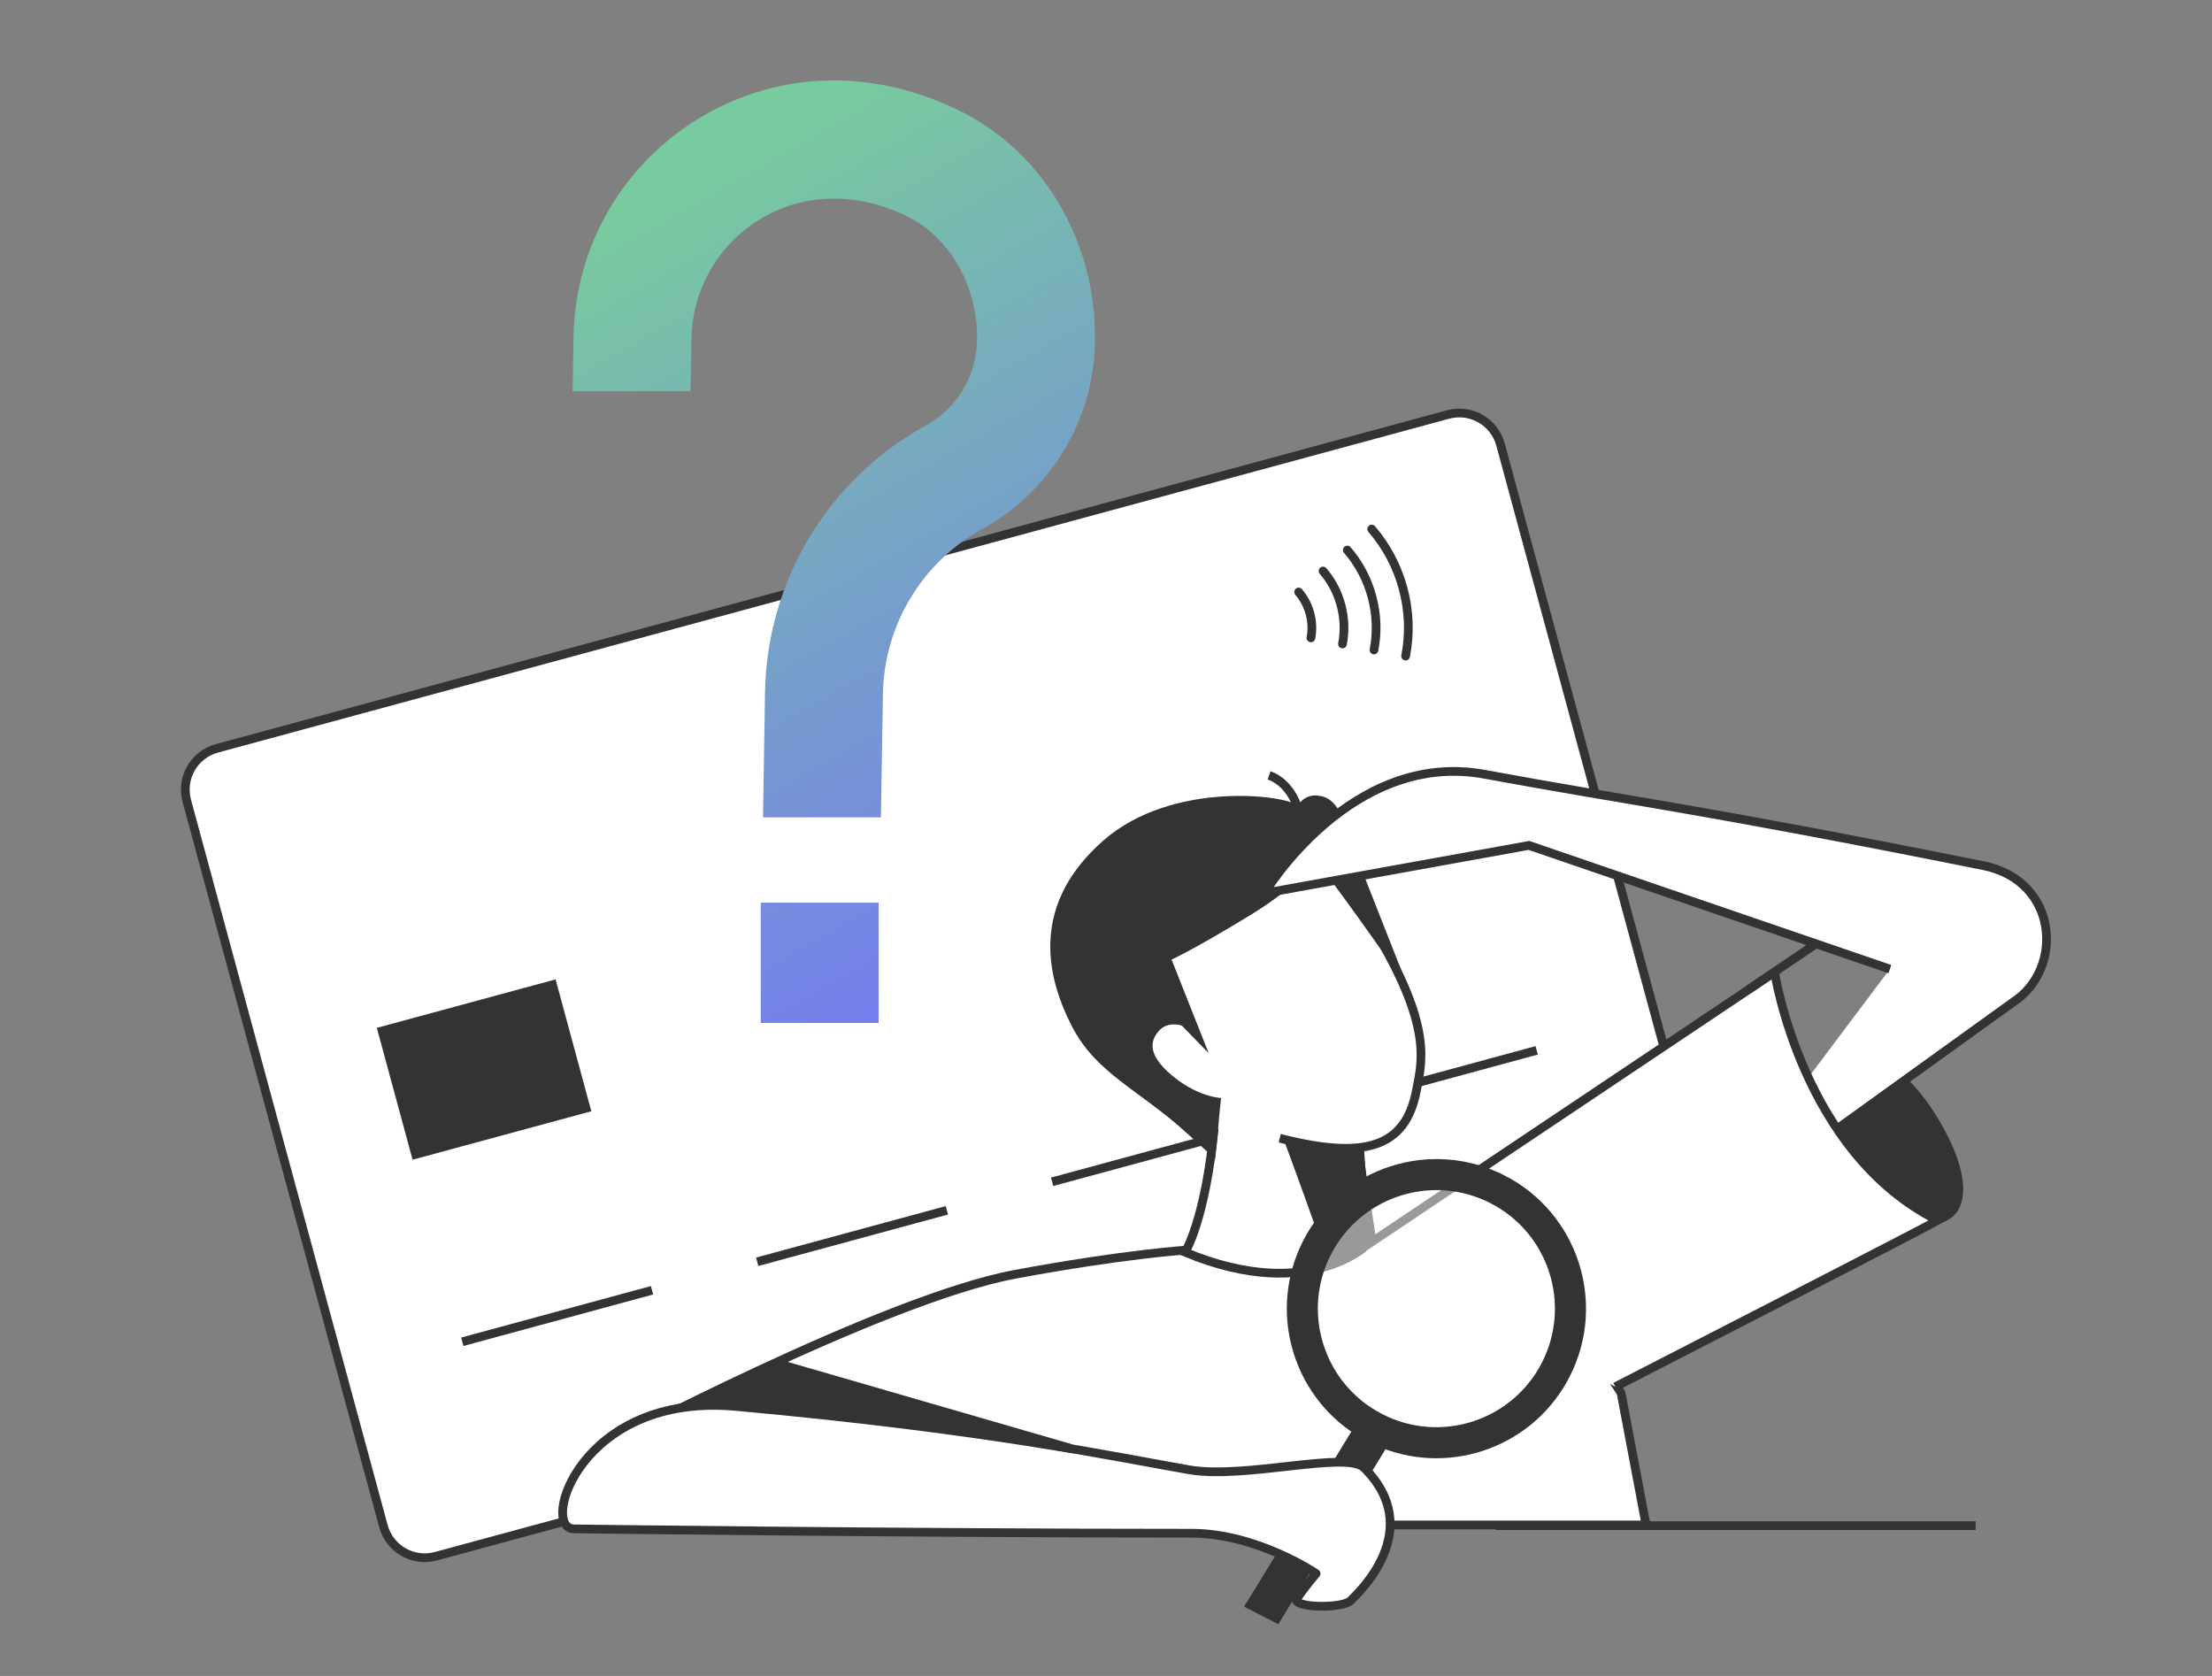 <svg width="330" height="250" viewBox="0 0 330 250" fill="none" xmlns="http://www.w3.org/2000/svg">
<rect x="0" y="0" width="330" height="250" fill="#808080" stroke="none"/>
<g id="Property 1=&#230;&#136;&#145;&#231;&#154;&#132;&#229;&#141;&#161;&#231;&#137;&#135; &#233;&#129;&#186;&#229;&#164;&#177;&#233;&#129;&#173;&#231;&#171;&#138; &#232;&#169;&#178;&#230;&#128;&#142;&#233;&#186;&#188;&#232;&#190;&#166;&#239;&#188;&#159;">
<g id="_&#229;&#156;&#150;&#229;&#177;&#164;_1" clip-path="url(#clip0_590_51)">
<g id="Group">
<path id="Vector" d="M216.033 61.831L32.355 111.632C28.954 112.554 26.945 116.059 27.867 119.459L57.201 227.653C58.123 231.054 61.628 233.063 65.028 232.141L248.707 182.34C252.108 181.418 254.117 177.914 253.195 174.513L223.86 66.319C222.938 62.919 219.434 60.909 216.033 61.831Z" fill="white" stroke="#333333" stroke-width="1.3" stroke-miterlimit="10"/>
<path id="Vector_2" d="M82.885 146.094L56.218 153.324L61.551 172.994L88.218 165.764L82.885 146.094Z" fill="#333333"/>
<g id="Group_2">
<path id="Vector_3" d="M68.97 200.15L97.27 192.47" stroke="#333333" stroke-width="1.3" stroke-miterlimit="10"/>
<path id="Vector_4" d="M112.96 188.22L141.26 180.54" stroke="#333333" stroke-width="1.3" stroke-miterlimit="10"/>
<path id="Vector_5" d="M156.96 176.29L185.25 168.61" stroke="#333333" stroke-width="1.3" stroke-miterlimit="10"/>
<path id="Vector_6" d="M200.95 164.36L229.25 156.68" stroke="#333333" stroke-width="1.3" stroke-miterlimit="10"/>
</g>
<g id="Group_3">
<path id="Vector_7" d="M204.64 78.92C206.84 81.48 208.41 84.44 209.31 87.73C210.22 91.08 210.35 94.49 209.7 97.87" stroke="#333333" stroke-width="1.3" stroke-miterlimit="10" stroke-linecap="round"/>
<path id="Vector_8" d="M204.98 96.96C205.49 94.31 205.39 91.62 204.67 88.98C203.97 86.39 202.73 84.06 201 82.05" stroke="#333333" stroke-width="1.3" stroke-miterlimit="10" stroke-linecap="round"/>
<path id="Vector_9" d="M200.28 96.06C200.65 94.13 200.57 92.17 200.05 90.24C199.54 88.35 198.64 86.64 197.38 85.18" stroke="#333333" stroke-width="1.3" stroke-miterlimit="10" stroke-linecap="round"/>
<path id="Vector_10" d="M193.74 88.31C194.53 89.23 195.09 90.3 195.42 91.49C195.75 92.71 195.8 93.94 195.57 95.15" stroke="#333333" stroke-width="1.3" stroke-miterlimit="10" stroke-linecap="round"/>
</g>
</g>
<g id="Group_4">
<path id="Vector_11" d="M289.08 166.77C293.75 174.5 293.72 179.68 291.11 181.65C288.5 183.63 284.24 182.38 278.79 175.18C273.34 167.98 270.55 162.62 274.81 158.72C278.57 155.28 284.68 159.49 289.08 166.77Z" fill="#333333"/>
<path id="Vector_12" d="M245.57 227.48H96.11L89.66 216.09C89.66 216.09 131.58 193.78 151.42 190.09C167.86 187.03 177.23 186.46 177.23 186.46L205.14 185.13L220.44 174.8L241.84 207.78L245.57 227.49V227.48Z" fill="white" stroke="#333333" stroke-width="1.3" stroke-miterlimit="10"/>
<path id="Vector_13" d="M176.8 186.79C176.8 186.79 179.79 182.1 181.15 168.19C182.14 158.1 201.51 147.62 201.9 156.91C202.48 170.78 200.51 157.51 204.67 185.11C204.67 185.11 195.82 194.72 176.8 186.79Z" fill="white" stroke="#333333" stroke-width="1.3" stroke-miterlimit="10"/>
<g id="Group_5">
<path id="Vector_14" d="M193.6 120.2C192.05 118.59 174.84 116.36 164.56 125.42C153.87 134.84 155.93 145.33 159.89 153.05C163.51 160.09 169.7 162.43 177.06 168.99C178.97 170.39 181.38 171.05 181.48 170.28C181.75 168.11 181.82 167.02 181.82 167.02L210.97 149.59L203.51 130.65C200.82 122.86 199.86 119.17 196.91 118.73C194.57 118.26 193.61 120.2 193.61 120.2H193.6Z" fill="#333333"/>
<g id="Vector_15">
<path d="M190.92 169.79C203.69 173.05 209.67 171.15 211.3 162.72C212.14 158.38 213.75 153.21 205.15 138.87C198.58 127.91 194.05 121.4 182.19 132.23C174.34 139.39 158.2 140.15 172.5 159.27C174.57 162.04 180.81 168.29 180.81 168.29" fill="white"/>
<path d="M190.92 169.79C203.69 173.05 209.67 171.15 211.3 162.72C212.14 158.38 213.75 153.21 205.15 138.87C198.58 127.91 194.05 121.4 182.19 132.23C174.34 139.39 158.2 140.15 172.5 159.27C174.57 162.04 180.81 168.29 180.81 168.29" stroke="#333333" stroke-width="1.3" stroke-miterlimit="10"/>
</g>
<path id="Vector_16" d="M193.79 123.12C194.27 120.88 192.57 116.79 189.33 115.66" stroke="#333333" stroke-width="1.3" stroke-miterlimit="10"/>
<path id="Vector_17" d="M204.62 134.93L196.86 121.83L165.41 143.24L169.19 161.85C169.19 161.85 170.34 162.94 181.28 172.86C182.03 165.93 181.62 168.72 182.16 163.89C182.86 157.63 168.84 145.19 172.54 144.08C174.15 143.6 178.12 141.61 186.38 136.6C193.07 132.54 196.3 128.7 196.47 128.65C196.74 128.57 209 145.63 210.4 148.06C210.66 148.51 204.62 134.93 204.62 134.93Z" fill="#333333"/>
<path id="Vector_18" d="M174.24 159.89C177.23 162.67 181.12 164.2 183.79 163.74C185.81 163.39 183.17 158.1 180.18 155.32C177.19 152.54 174.36 152.18 172.97 153.69C171.58 155.2 171.25 157.11 174.23 159.89H174.24Z" fill="white"/>
<path id="Vector_19" d="M167.4 143.83L172.8 138.13L180.32 157.11L167.4 143.83Z" fill="#333333"/>
</g>
<path id="Vector_20" d="M203.47 171.01C204.12 181.1 204.85 185.4 204.85 185.4C204.85 185.4 202.03 187.38 198.36 189.07C196.07 182.47 194.22 177.31 191.58 170.15C198.08 171.87 200.1 170.72 203.47 171.01Z" fill="#333333"/>
<g id="Vector_21">
<path d="M252.18 184.16L300.38 149.45C307.91 144.56 307.16 131.38 295.86 129.12C251.88 120.32 244.28 119.71 221.5 115.5C201.48 111.8 188.64 133.24 188.64 133.24L228.1 126.11L281.94 144.56" fill="white"/>
<path d="M252.18 184.16L300.38 149.45C307.91 144.56 307.16 131.38 295.86 129.12C251.88 120.32 244.28 119.71 221.5 115.5C201.48 111.8 188.64 133.24 188.64 133.24L228.1 126.11L281.94 144.56" stroke="#333333" stroke-width="1.3" stroke-miterlimit="10"/>
</g>
<g id="Vector_22">
<path d="M203.16 186.25L264.75 145.02C264.75 145.02 268.82 171.92 289.08 182.05C286.02 183.77 240.99 206.86 240.99 206.86" fill="white"/>
<path d="M203.16 186.25L264.75 145.02C264.75 145.02 268.82 171.92 289.08 182.05C286.02 183.77 240.99 206.86 240.99 206.86" stroke="#333333" stroke-width="1.3" stroke-miterlimit="10"/>
</g>
<g id="Group_6">
<path id="Vector_23" opacity="0.5" d="M229.93 205.64C224.16 214.9 211.98 217.72 202.72 211.95C193.46 206.18 190.64 194 196.41 184.74C202.18 175.48 214.36 172.66 223.62 178.43C232.88 184.2 235.7 196.38 229.93 205.64Z" fill="white"/>
<path id="Vector_24" d="M224.19 175.94C213.55 170.48 200.49 174.68 195.02 185.32C189.89 195.32 193.28 207.44 202.53 213.4C202.51 213.39 202.5 213.38 202.48 213.37L186.52 239.41L190.46 241.43L206.42 215.39C216.65 219.4 228.45 215.08 233.57 205.1C239.03 194.46 234.83 181.4 224.19 175.93V175.94ZM230.6 203.58C225.98 212.59 214.93 216.14 205.92 211.52C196.91 206.9 193.36 195.85 197.98 186.84C202.6 177.83 213.65 174.28 222.66 178.9C231.67 183.52 235.22 194.57 230.6 203.58Z" fill="#333333" stroke="#333333" stroke-width="1.3" stroke-miterlimit="10"/>
<path id="Vector_25" d="M201.51 238.75C202.76 237.5 212.74 228.18 203.52 218.96C200.94 216.38 185.74 220.68 177.42 219.25C166.93 217.44 147.59 213.23 109.73 209.79C86.59 207.69 80.48 228.06 85.64 228.06C85.64 228.06 134.84 228.71 177.71 228.71C187.55 228.71 196.35 234.73 196.35 234.73C196.35 234.73 194.63 236.74 193.48 238.46C192.58 239.81 200.22 240.04 201.51 238.75Z" fill="white" stroke="#333333" stroke-width="1.3" stroke-linejoin="round"/>
</g>
</g>
<g id="Group_7">
<path id="Union" fill-rule="evenodd" clip-rule="evenodd" d="M113.83 121.92H131.42V121.91L131.72 103.51C131.89 93.25 137.59 83.81 146.59 78.88C156.48 73.47 162.89 63.11 163.33 51.85C163.92 36.71 156 22.84 143.14 16.51C137.02 13.5 130.64 12 124.38 12C117.32 12 110.41 13.91 104.19 17.71C92.74 24.71 85.78 36.88 85.56 50.28L85.43 58.36H103.02L103.15 50.57C103.27 43.23 107.08 36.55 113.36 32.72C116.72 30.66 120.5 29.63 124.41 29.63C128.03 29.63 131.76 30.51 135.37 32.29C141.89 35.5 146.07 43.09 145.75 51.17C145.55 56.29 142.63 61 138.14 63.46C123.6 71.41 114.4 86.65 114.13 103.23L113.83 121.92ZM113.49 134.65H131.08V152.59H113.49V134.65Z" fill="url(#paint0_linear_590_51)"/>
</g>
<path id="Vector_26" d="M294.74 227.58H223.11" stroke="#333333" stroke-width="1.3" stroke-miterlimit="10"/>
<path id="Vector_27" d="M103.61 209.2L116.23 203.46L159.82 216.08C159.82 216.08 138.41 212.26 123.87 210.73C111.68 209.45 103.6 209.2 103.6 209.2H103.61Z" fill="#333333" stroke="#333333" stroke-width="1.3" stroke-miterlimit="10"/>
<path id="Vector_28" d="M260.9 147.57L270.92 140.79" stroke="#333333" stroke-width="1.3" stroke-miterlimit="10"/>
</g>
</g>
<defs>
<linearGradient id="paint0_linear_590_51" x1="137.789" y1="148.647" x2="75.873" y2="40.215" gradientUnits="userSpaceOnUse">
<stop stop-color="#757EEC"/>
<stop offset="1" stop-color="#78CB9E"/>
</linearGradient>
<clipPath id="clip0_590_51">
<rect width="278.97" height="230.29" fill="white" transform="translate(27 12)"/>
</clipPath>
</defs>
</svg>
